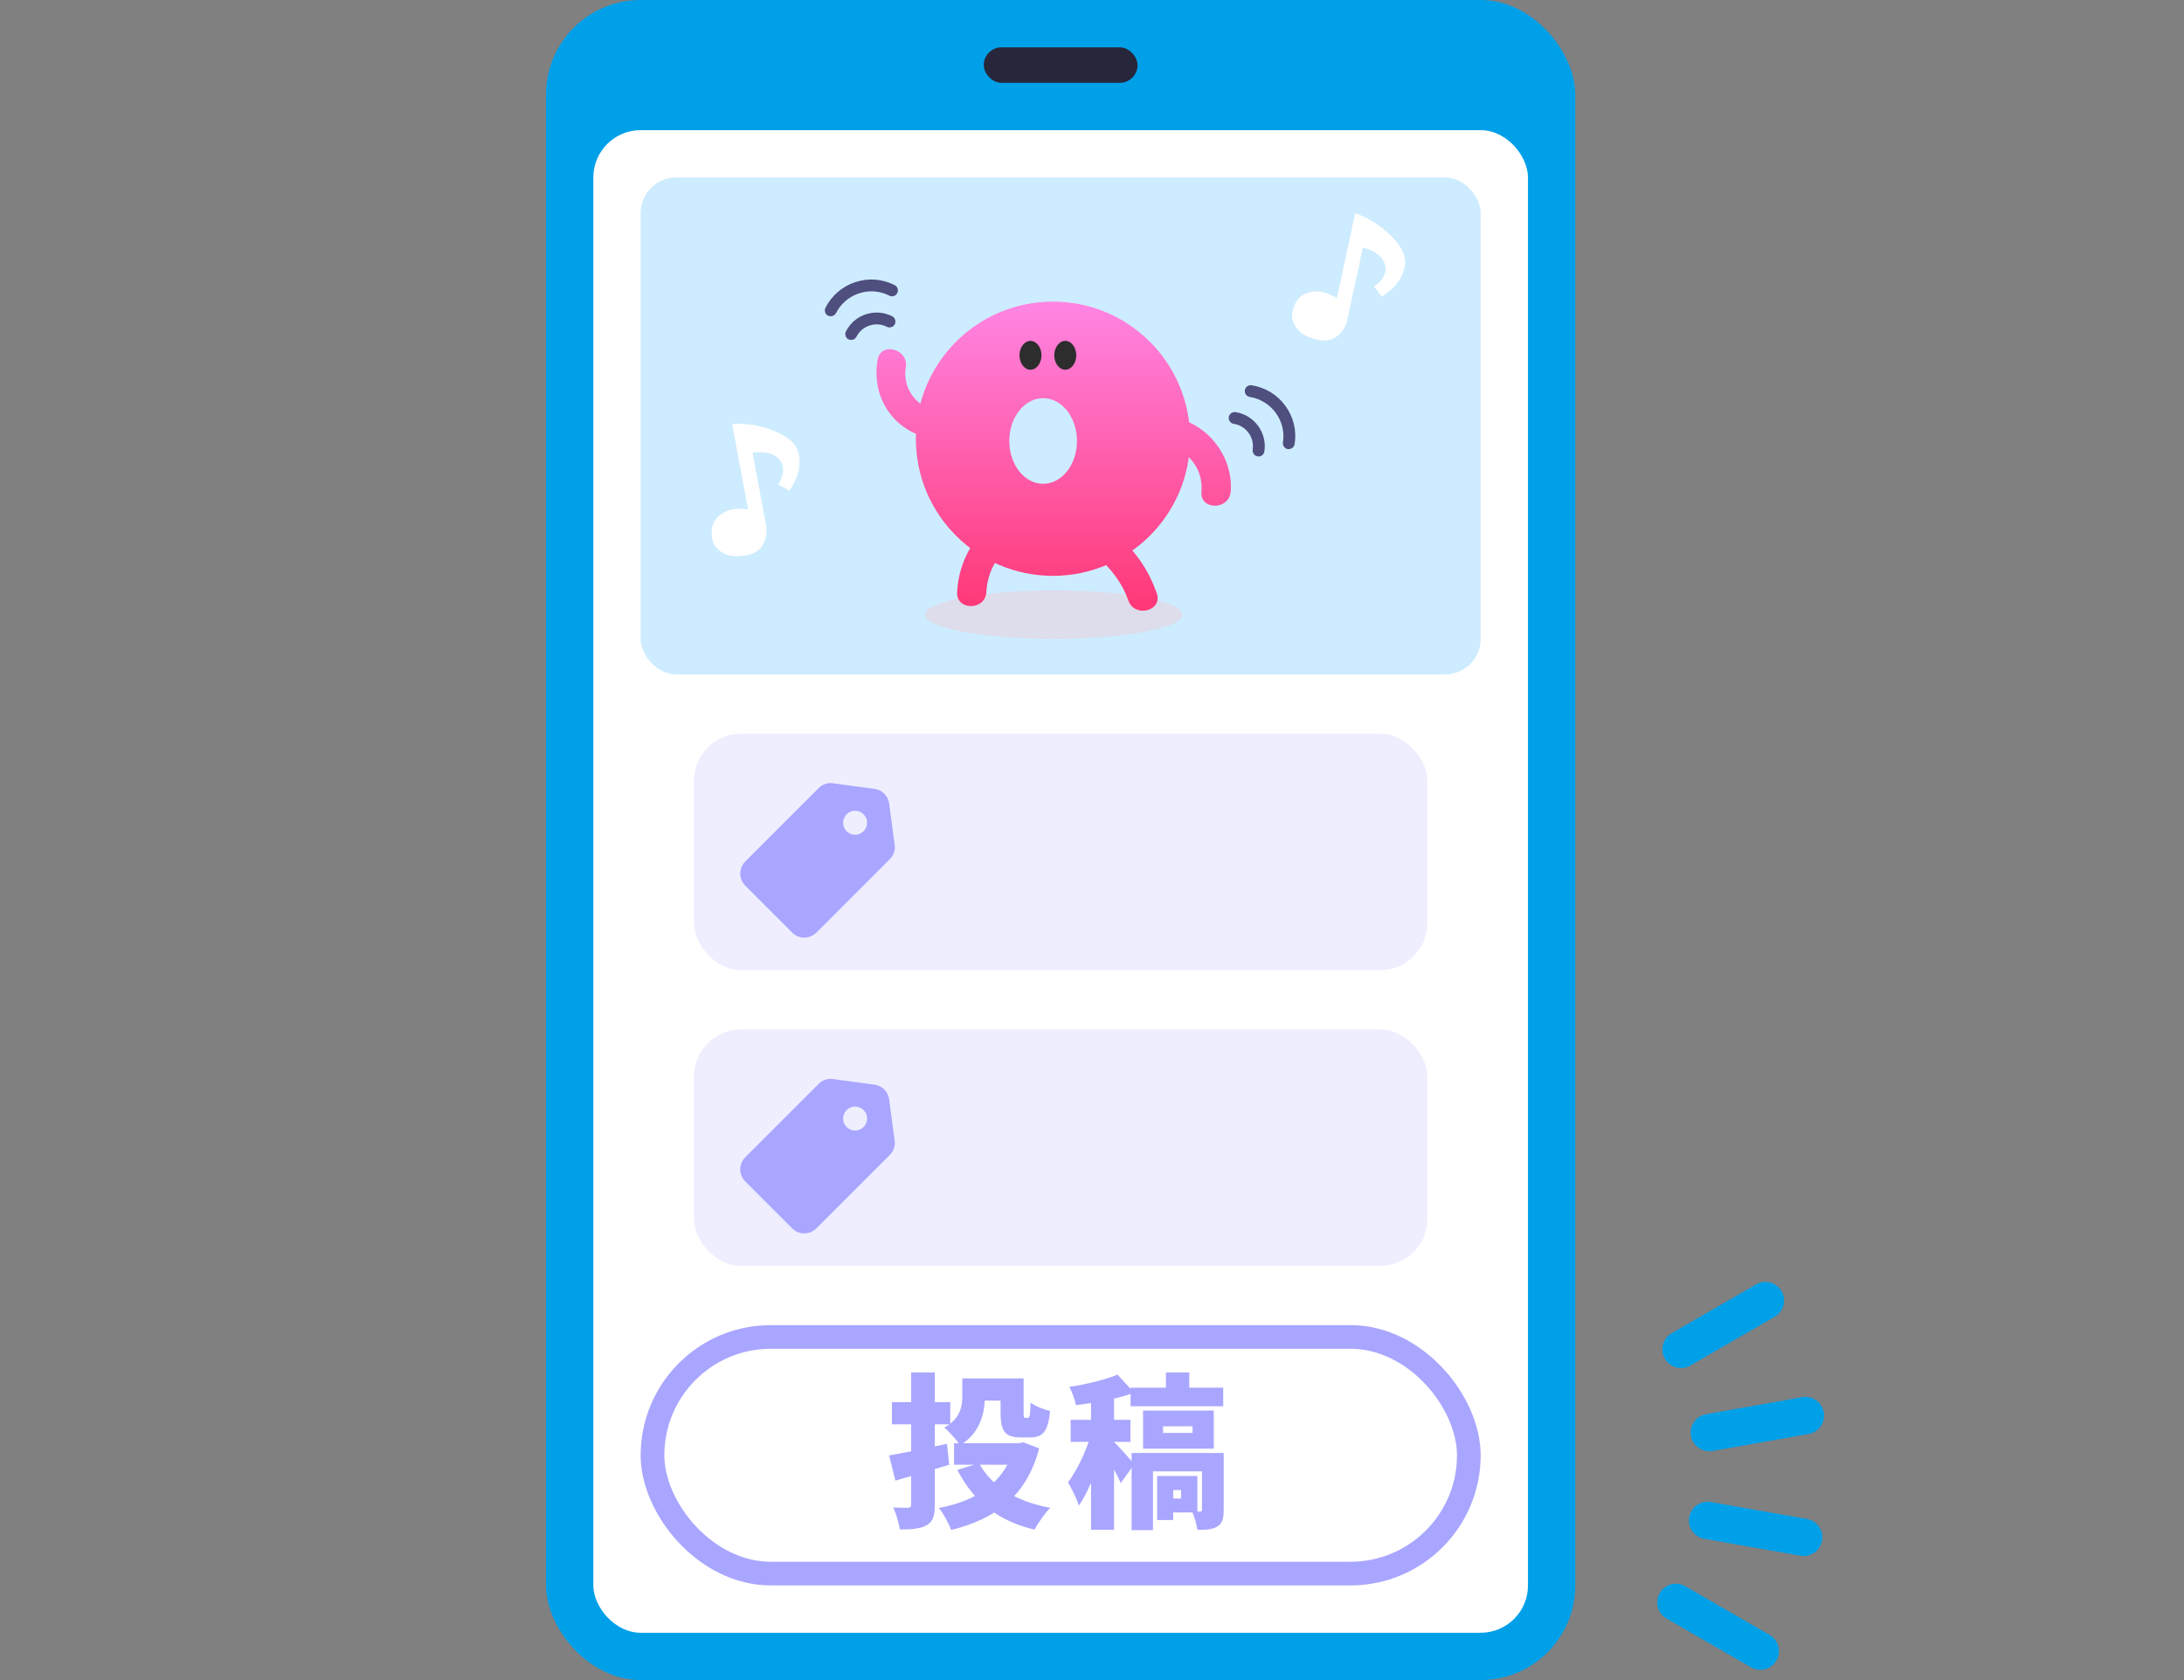 <svg width="208" height="160" viewBox="0 0 208 160" fill="none" xmlns="http://www.w3.org/2000/svg">
<rect x="0" y="0" width="208" height="160" fill="#808080" stroke="none"/>
<rect x="52" width="98.028" height="160" rx="9.014" fill="#00A0E9"/>
<rect x="93.689" y="4.508" width="14.648" height="3.38" rx="1.69" fill="#27263A"/>
<rect x="56.508" y="12.395" width="89.014" height="143.099" rx="4.507" fill="white"/>
<rect x="61.016" y="16.902" width="80" height="47.324" rx="3.38" fill="#CEECFF"/>
<g style="mix-blend-mode:multiply">
<path d="M100.361 60.846C107.131 60.846 112.62 59.812 112.62 58.536C112.62 57.261 107.131 56.227 100.361 56.227C93.59 56.227 88.102 57.261 88.102 58.536C88.102 59.812 93.59 60.846 100.361 60.846Z" fill="#DDDDEC"/>
</g>
<path d="M83.584 34.255C82.919 38.131 85.398 41.421 89.297 41.871C91.077 42.074 91.055 39.291 89.297 39.088C87.302 38.863 85.928 36.959 86.266 34.998C86.57 33.252 83.888 32.497 83.584 34.255Z" fill="url(#paint0_linear_996_37108)"/>
<path d="M110.897 42.424C113.095 42.751 114.616 44.599 114.424 46.83C114.266 48.61 117.061 48.599 117.207 46.83C117.489 43.494 114.965 40.238 111.641 39.742C109.883 39.483 109.128 42.165 110.897 42.424Z" fill="url(#paint1_linear_996_37108)"/>
<path d="M93.262 50.953C91.989 52.542 91.268 54.333 91.155 56.384C91.054 58.176 93.837 58.164 93.938 56.384C94.006 55.133 94.434 53.905 95.223 52.925C95.696 52.339 95.797 51.528 95.223 50.953C94.738 50.469 93.724 50.367 93.251 50.953H93.262Z" fill="url(#paint2_linear_996_37108)"/>
<path d="M104.61 53.117C105.905 54.244 106.908 55.607 107.483 57.23C108.057 58.852 110.773 58.188 110.164 56.486C109.432 54.413 108.238 52.588 106.57 51.145C105.218 49.974 103.246 51.934 104.598 53.117H104.61Z" fill="url(#paint3_linear_996_37108)"/>
<path d="M100.282 28.723C93.07 28.723 87.223 34.571 87.223 41.782C87.223 48.993 93.07 54.841 100.282 54.841C107.493 54.841 113.341 48.993 113.341 41.782C113.341 34.571 107.493 28.723 100.282 28.723ZM99.347 46.075C97.566 46.075 96.124 44.249 96.124 41.996C96.124 39.742 97.566 37.917 99.347 37.917C101.127 37.917 102.569 39.742 102.569 41.996C102.569 44.249 101.127 46.075 99.347 46.075Z" fill="url(#paint4_linear_996_37108)"/>
<path d="M98.142 35.212C98.716 35.212 99.189 34.593 99.189 33.837C99.189 33.083 98.716 32.463 98.142 32.463C97.567 32.463 97.094 33.083 97.094 33.837C97.094 34.593 97.567 35.212 98.142 35.212Z" fill="#2D2D2D"/>
<path d="M101.454 35.212C102.029 35.212 102.502 34.593 102.502 33.837C102.502 33.083 102.029 32.463 101.454 32.463C100.879 32.463 100.406 33.083 100.406 33.837C100.406 34.593 100.879 35.212 101.454 35.212Z" fill="#2D2D2D"/>
<path d="M129.037 20.294C130.322 20.734 131.482 21.466 132.519 22.503C133.556 23.528 133.973 24.497 133.781 25.41C133.533 26.559 132.812 27.506 131.606 28.249L130.863 27.28C131.494 26.875 131.854 26.368 131.967 25.759C131.99 25.275 131.821 24.835 131.471 24.452C131.111 24.069 130.559 23.776 129.792 23.573L128.373 30.21C128.26 30.92 127.944 31.506 127.437 31.945C126.93 32.385 126.266 32.531 125.454 32.351C124.587 32.159 123.944 31.81 123.528 31.292C123.122 30.773 122.975 30.233 123.099 29.658C123.223 29.095 123.437 28.655 123.764 28.34C124.091 28.024 124.542 27.832 125.116 27.765C125.533 27.731 125.916 27.765 126.254 27.889C126.592 28.013 126.953 28.182 127.325 28.396L129.071 20.283L129.037 20.294Z" fill="white"/>
<path d="M69.747 40.374C71.1 40.284 72.463 40.521 73.804 41.073C75.156 41.625 75.911 42.357 76.08 43.27C76.294 44.431 75.99 45.58 75.167 46.729L74.108 46.121C74.525 45.501 74.671 44.892 74.536 44.295C74.367 43.833 74.052 43.495 73.567 43.281C73.083 43.067 72.463 43.011 71.674 43.112L72.913 49.783C73.083 50.481 73.015 51.146 72.722 51.754C72.429 52.363 71.866 52.746 71.043 52.892C70.164 53.05 69.432 52.983 68.857 52.656C68.283 52.34 67.933 51.89 67.832 51.315C67.73 50.752 67.764 50.256 67.945 49.839C68.125 49.422 68.463 49.073 68.97 48.791C69.342 48.588 69.702 48.487 70.063 48.464C70.423 48.442 70.818 48.464 71.246 48.521L69.725 40.363L69.747 40.374Z" fill="white"/>
<path d="M119.865 43.462C119.865 43.462 119.809 43.462 119.775 43.462C119.471 43.417 119.257 43.124 119.302 42.82C119.482 41.648 118.671 40.544 117.499 40.364C117.195 40.319 116.98 40.026 117.026 39.721C117.071 39.417 117.375 39.203 117.668 39.248C118.535 39.383 119.302 39.845 119.82 40.555C120.338 41.265 120.552 42.133 120.417 43C120.372 43.282 120.135 43.474 119.865 43.474V43.462Z" fill="#4E4E7F"/>
<path d="M122.748 42.774C122.748 42.774 122.692 42.774 122.658 42.774C122.354 42.729 122.14 42.436 122.185 42.132C122.343 41.129 122.095 40.138 121.498 39.315C120.9 38.504 120.022 37.963 119.03 37.805C118.726 37.76 118.512 37.467 118.557 37.163C118.602 36.859 118.895 36.645 119.199 36.69C120.495 36.892 121.633 37.58 122.41 38.639C123.188 39.698 123.503 40.994 123.3 42.29C123.255 42.571 123.019 42.763 122.748 42.763V42.774Z" fill="#4E4E7F"/>
<path d="M81.072 32.374C80.982 32.374 80.903 32.351 80.813 32.317C80.531 32.182 80.43 31.833 80.565 31.562C80.96 30.785 81.636 30.199 82.469 29.929C83.303 29.658 84.193 29.726 84.971 30.12C85.252 30.255 85.354 30.605 85.219 30.875C85.084 31.157 84.734 31.258 84.464 31.123C83.957 30.864 83.371 30.819 82.819 30.999C82.267 31.179 81.827 31.562 81.568 32.069C81.467 32.261 81.275 32.374 81.061 32.374H81.072Z" fill="#4E4E7F"/>
<path d="M79.123 30.12C79.033 30.12 78.954 30.097 78.864 30.063C78.582 29.928 78.481 29.579 78.616 29.308C79.213 28.137 80.227 27.269 81.467 26.863C82.717 26.458 84.047 26.559 85.207 27.156C85.489 27.291 85.591 27.641 85.455 27.911C85.32 28.193 84.971 28.294 84.701 28.159C83.799 27.697 82.774 27.618 81.816 27.934C80.858 28.249 80.081 28.914 79.619 29.815C79.517 30.007 79.326 30.12 79.112 30.12H79.123Z" fill="#4E4E7F"/>
<rect x="66.086" y="69.859" width="69.859" height="22.535" rx="4.507" fill="#EEEEFF"/>
<mask id="mask0_996_37108" style="mask-type:luminance" maskUnits="userSpaceOnUse" x="69" y="72" width="19" height="19">
<path d="M87.326 72.197H69.467V90.056H87.326V72.197Z" fill="white"/>
</mask>
<g mask="url(#mask0_996_37108)">
<path fill-rule="evenodd" clip-rule="evenodd" d="M79.338 74.587C78.831 74.519 78.335 74.688 77.974 75.049L70.977 82.046C70.346 82.677 70.346 83.702 70.977 84.345L75.45 88.818C76.081 89.449 77.107 89.449 77.749 88.818L84.746 81.821C85.107 81.46 85.276 80.953 85.208 80.457L84.679 76.514C84.577 75.793 84.014 75.218 83.293 75.128L79.349 74.598L79.338 74.587ZM80.633 79.162C81.084 79.612 81.805 79.612 82.245 79.162C82.695 78.711 82.695 77.99 82.245 77.55C81.794 77.1 81.073 77.1 80.633 77.55C80.183 78.001 80.183 78.722 80.633 79.162Z" fill="#A9A6FF"/>
</g>
<rect x="66.086" y="98.029" width="69.859" height="22.535" rx="4.507" fill="#EEEEFF"/>
<mask id="mask1_996_37108" style="mask-type:luminance" maskUnits="userSpaceOnUse" x="69" y="100" width="19" height="19">
<path d="M87.326 100.367H69.467V118.226H87.326V100.367Z" fill="white"/>
</mask>
<g mask="url(#mask1_996_37108)">
<path fill-rule="evenodd" clip-rule="evenodd" d="M79.338 102.757C78.831 102.689 78.335 102.858 77.974 103.219L70.977 110.216C70.346 110.847 70.346 111.872 70.977 112.515L75.45 116.988C76.081 117.619 77.107 117.619 77.749 116.988L84.746 109.991C85.107 109.63 85.276 109.123 85.208 108.627L84.679 104.684C84.577 103.962 84.014 103.388 83.293 103.298L79.349 102.768L79.338 102.757ZM80.633 107.331C81.084 107.782 81.805 107.782 82.245 107.331C82.695 106.881 82.695 106.16 82.245 105.72C81.794 105.269 81.073 105.269 80.633 105.72C80.183 106.171 80.183 106.892 80.633 107.331Z" fill="#A9A6FF"/>
</g>
<rect x="62.142" y="127.324" width="77.746" height="22.535" rx="11.268" fill="white"/>
<rect x="62.142" y="127.324" width="77.746" height="22.535" rx="11.268" stroke="#A9A6FF" stroke-width="2.254"/>
<path d="M111.038 130.705H113.262V133.056H111.038V130.705ZM107.678 132.156H116.496V133.923H107.678V132.156ZM110.769 135.832V136.463H113.577V135.832H110.769ZM108.861 134.333H115.597V137.961H108.861V134.333ZM107.772 138.372H115.249V140.123H109.807V145.723H107.772V138.372ZM114.477 138.372H116.543V143.798C116.543 144.618 116.417 145.092 115.912 145.391C115.423 145.675 114.808 145.691 114.035 145.691C113.972 145.155 113.751 144.429 113.53 143.94C113.814 143.956 114.177 143.956 114.303 143.956C114.429 143.94 114.477 143.908 114.477 143.766V138.372ZM110.202 140.564H111.732V144.76H110.202V140.564ZM111.385 140.564H114.035V144.035H111.385V142.71H112.489V141.905H111.385V140.564ZM103.908 132.267H106.1V145.691H103.908V132.267ZM101.967 135.217H107.662V137.315H101.967V135.217ZM104.065 136.068L105.375 136.636C104.854 138.876 103.892 141.763 102.74 143.388C102.551 142.725 102.046 141.747 101.715 141.164C102.709 139.886 103.655 137.677 104.065 136.068ZM106.431 130.91L108.009 132.63C106.353 133.245 104.255 133.608 102.472 133.813C102.377 133.324 102.093 132.535 101.841 132.077C103.497 131.825 105.28 131.399 106.431 130.91ZM106.037 137.267C106.431 137.614 107.741 139.081 108.025 139.46L106.731 141.243C106.368 140.375 105.548 138.908 105.059 138.151L106.037 137.267Z" fill="#A9A6FF"/>
<path d="M91.65 131.273H93.796V132.945C93.796 134.554 93.37 136.479 91.429 137.63C91.161 137.188 90.341 136.274 89.931 135.958C91.492 135.09 91.65 133.923 91.65 132.898V131.273ZM92.707 131.273H96.414V133.387H92.707V131.273ZM95.294 131.273H97.487V134.507C97.487 134.98 97.518 135.027 97.66 135.027C97.708 135.027 97.834 135.027 97.881 135.027C98.07 135.027 98.118 134.806 98.149 133.576C98.559 133.907 99.443 134.239 100.011 134.381C99.821 136.321 99.317 136.889 98.133 136.889C97.818 136.889 97.502 136.889 97.219 136.889C95.736 136.889 95.294 136.337 95.294 134.538V131.273ZM90.861 137.441H97.329V139.492H90.861V137.441ZM96.603 137.441H97.045L97.455 137.362L98.97 137.93C97.787 142.441 94.884 144.634 90.593 145.707C90.357 145.092 89.836 144.114 89.41 143.609C93.196 142.915 95.783 141.022 96.603 137.772V137.441ZM93.243 139.35C94.395 141.495 96.73 142.994 100.026 143.593C99.522 144.082 98.859 145.06 98.528 145.675C94.963 144.823 92.675 142.915 91.177 139.981L93.243 139.35ZM84.678 138.608C86.019 138.387 88.132 137.93 90.183 137.504L90.404 139.492C88.653 140.028 86.791 140.58 85.277 141.006L84.678 138.608ZM84.946 133.529H90.499V135.643H84.946V133.529ZM86.776 130.705H89.031V143.293C89.031 144.35 88.858 144.902 88.259 145.249C87.659 145.596 86.839 145.659 85.687 145.659C85.624 145.076 85.34 144.145 85.072 143.561C85.624 143.593 86.271 143.593 86.476 143.593C86.697 143.577 86.776 143.514 86.776 143.293V130.705Z" fill="#A9A6FF"/>
<g clip-path="url(#clip0_996_37108)">
<path d="M167.646 157.242L159.61 152.602" stroke="#00A0E9" stroke-width="3.556" stroke-miterlimit="10" stroke-linecap="round"/>
<path d="M171.777 146.406L162.627 144.798" stroke="#00A0E9" stroke-width="3.556" stroke-miterlimit="10" stroke-linecap="round"/>
<path d="M171.943 134.812L162.798 136.43" stroke="#00A0E9" stroke-width="3.556" stroke-miterlimit="10" stroke-linecap="round"/>
<path d="M168.137 123.859L160.096 128.506" stroke="#00A0E9" stroke-width="3.556" stroke-miterlimit="10" stroke-linecap="round"/>
</g>
<defs>
<linearGradient id="paint0_linear_996_37108" x1="87.055" y1="28.722" x2="87.055" y2="58.153" gradientUnits="userSpaceOnUse">
<stop stop-color="#FF85E3"/>
<stop offset="1" stop-color="#FF3776"/>
</linearGradient>
<linearGradient id="paint1_linear_996_37108" x1="113.557" y1="28.723" x2="113.557" y2="58.154" gradientUnits="userSpaceOnUse">
<stop stop-color="#FF85E3"/>
<stop offset="1" stop-color="#FF3776"/>
</linearGradient>
<linearGradient id="paint2_linear_996_37108" x1="93.386" y1="28.722" x2="93.386" y2="58.153" gradientUnits="userSpaceOnUse">
<stop stop-color="#FF85E3"/>
<stop offset="1" stop-color="#FF3776"/>
</linearGradient>
<linearGradient id="paint3_linear_996_37108" x1="107.201" y1="28.723" x2="107.201" y2="58.154" gradientUnits="userSpaceOnUse">
<stop stop-color="#FF85E3"/>
<stop offset="1" stop-color="#FF3776"/>
</linearGradient>
<linearGradient id="paint4_linear_996_37108" x1="100.282" y1="28.723" x2="100.282" y2="58.154" gradientUnits="userSpaceOnUse">
<stop stop-color="#FF85E3"/>
<stop offset="1" stop-color="#FF3776"/>
</linearGradient>
<clipPath id="clip0_996_37108">
<rect width="32.711" height="24.462" fill="white" transform="translate(184.652 131.342) rotate(120)"/>
</clipPath>
</defs>
</svg>
